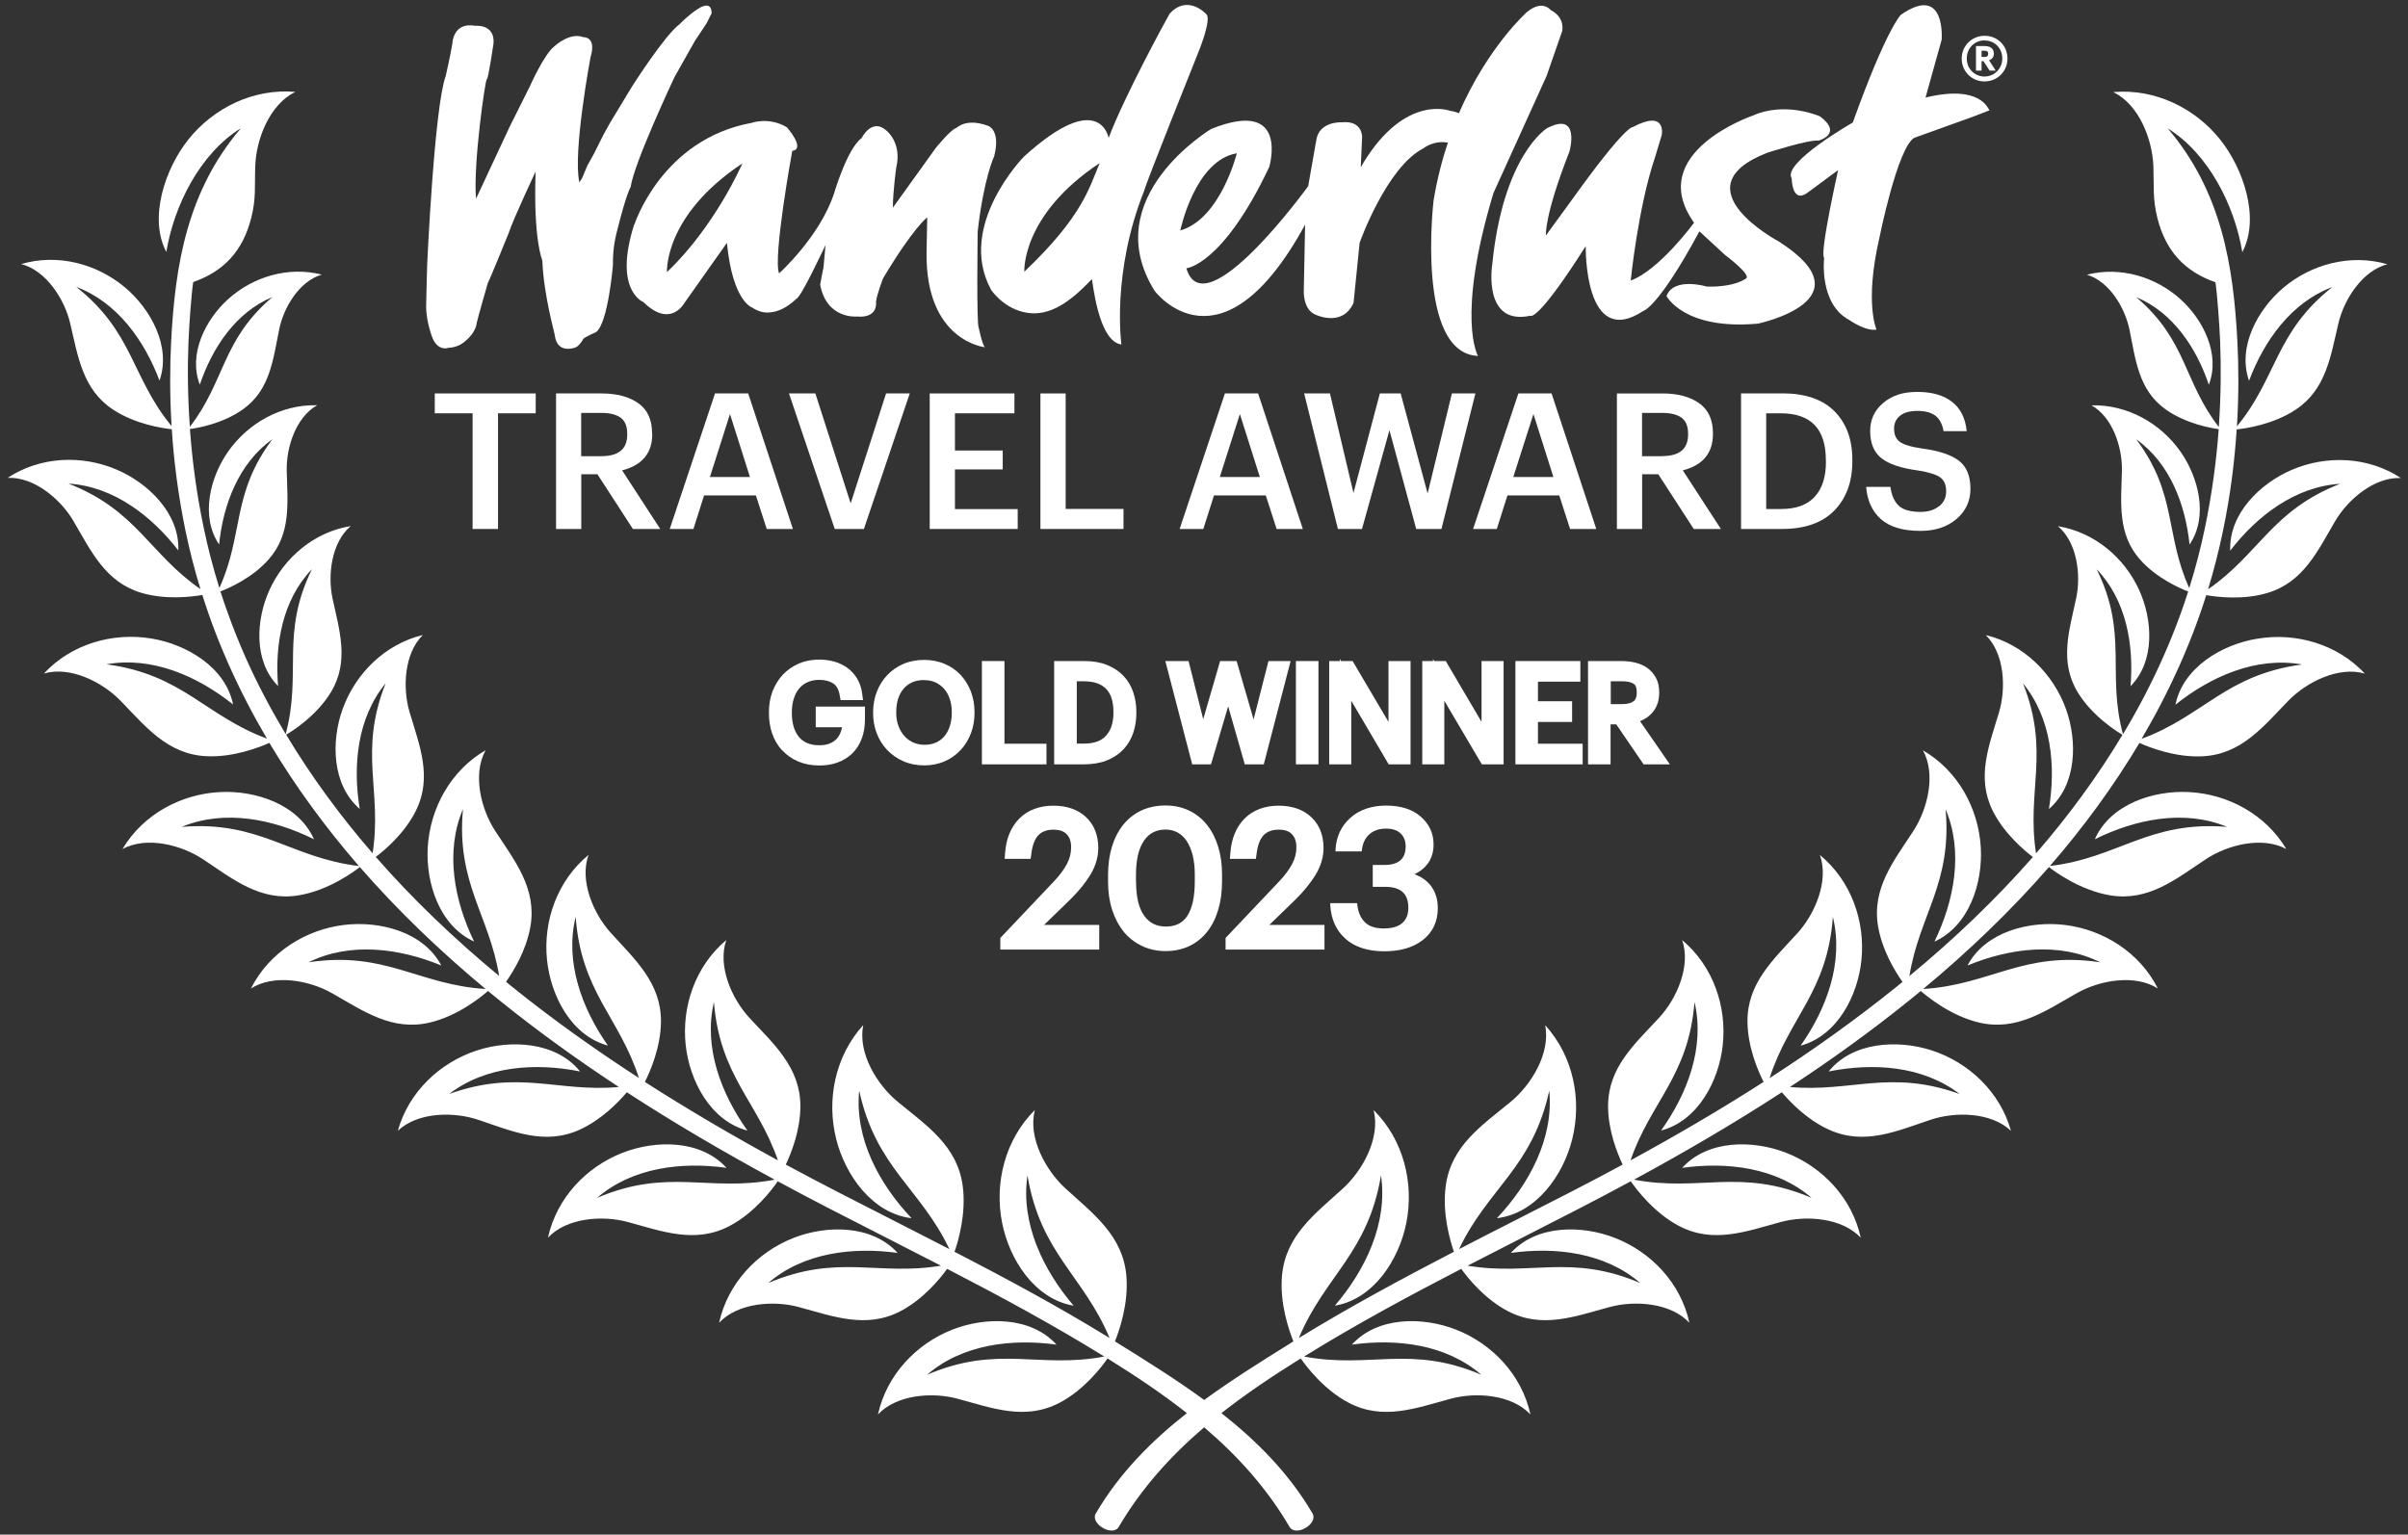 <?xml version="1.0" encoding="UTF-8"?>
<svg id="Layer_1" data-name="Layer 1" xmlns="http://www.w3.org/2000/svg" viewBox="0 0 251 160">
  <rect x="0" y="0" width="251" height="160" fill="#333333" stroke="none"/>
  <defs>
    <style>
      .cls-1 {
        fill: #fff;
        stroke-width: 0px;
      }
    </style>
  </defs>
  <g>
    <path class="cls-1" d="M81.55,78.24c.45.49,1.01.88,1.67,1.16.65.27,1.38.41,2.19.41.68,0,1.32-.1,1.89-.31.59-.21,1.1-.53,1.53-.94.43-.42.76-.93.99-1.54.23-.59.34-1.28.34-2.05v-1.3h-5.13v2.15h2.74c-.03.15-.06.29-.11.43-.1.3-.24.54-.43.76-.19.21-.43.38-.73.5-.3.13-.67.19-1.11.19-.48,0-.9-.08-1.25-.23-.35-.15-.63-.36-.86-.63-.23-.28-.41-.62-.54-1.03-.13-.43-.2-.92-.2-1.45v-.11c0-.53.07-1.01.21-1.43.13-.41.32-.76.56-1.05.24-.28.53-.5.88-.65.35-.16.76-.24,1.22-.24.58,0,1.06.13,1.45.38.35.23.57.64.67,1.24l.09.49h2.34l-.09-.67c-.08-.62-.27-1.16-.55-1.61-.28-.45-.63-.83-1.05-1.12-.41-.28-.87-.5-1.37-.63-1.19-.32-2.56-.24-3.64.22-.64.28-1.2.67-1.66,1.16-.46.49-.82,1.08-1.08,1.75-.25.66-.37,1.39-.37,2.15v.11c0,.76.11,1.48.34,2.13.23.67.58,1.26,1.03,1.75Z"/>
    <path class="cls-1" d="M92.48,78.2c.47.49,1.04.89,1.69,1.17.66.29,1.39.43,2.17.43s1.5-.15,2.15-.43c.64-.29,1.2-.69,1.66-1.19.46-.5.81-1.08,1.06-1.74.25-.65.37-1.36.37-2.11v-.11c0-.74-.13-1.45-.37-2.1-.25-.66-.61-1.24-1.06-1.73-.46-.5-1.02-.89-1.67-1.17-1.3-.56-3.02-.56-4.32,0-.65.28-1.21.67-1.68,1.17-.47.49-.83,1.08-1.09,1.74-.25.66-.38,1.37-.38,2.12v.11c0,.74.13,1.45.38,2.1.25.66.62,1.24,1.09,1.74ZM96.32,70.91c.46,0,.87.08,1.22.25.35.17.65.4.89.68.25.29.44.64.57,1.04.14.41.21.86.21,1.33v.11c0,.51-.07.99-.21,1.41-.14.41-.33.76-.57,1.04-.24.28-.52.49-.87.65-.67.3-1.62.32-2.35,0-.36-.16-.66-.37-.92-.66-.26-.29-.48-.64-.63-1.04-.16-.41-.24-.87-.24-1.38v-.11c0-.51.07-.98.2-1.39.13-.4.32-.75.57-1.04.24-.28.54-.5.89-.66.36-.16.78-.24,1.25-.24Z"/>
    <polygon class="cls-1" points="109.08 77.54 104.7 77.54 104.7 68.92 102.35 68.92 102.35 79.69 109.08 79.69 109.08 77.54"/>
    <path class="cls-1" d="M117.11,78.12c.46-.49.8-1.07,1.02-1.73.21-.64.32-1.33.32-2.05v-.12c0-.73-.11-1.42-.33-2.06-.22-.65-.57-1.23-1.03-1.71-.46-.48-1.04-.86-1.72-1.13-.67-.27-1.47-.4-2.36-.4h-3.13v10.77h3.1c.91,0,1.72-.14,2.4-.41.69-.28,1.27-.67,1.73-1.16ZM112.23,71.03h.71c.58,0,1.08.08,1.48.23.38.15.69.35.93.62.24.27.42.59.53.97.12.4.18.86.18,1.35v.11c0,1.03-.25,1.81-.77,2.39-.5.56-1.27.83-2.33.83h-.72v-6.51Z"/>
    <polygon class="cls-1" points="129.75 79.69 131.73 79.69 134.53 68.92 132.22 68.92 130.67 75.01 128.9 68.92 127.18 68.92 125.42 74.98 123.89 68.92 121.47 68.92 124.27 79.69 126.23 79.69 128.02 73.64 129.75 79.69"/>
    <rect class="cls-1" x="135.08" y="68.92" width="2.35" height="10.77"/>
    <polygon class="cls-1" points="144.73 75.26 140.99 68.92 139.79 68.92 139.66 68.7 139.66 68.92 138.55 68.92 138.55 79.69 140.85 79.69 140.85 73.06 144.75 79.69 147.03 79.69 147.03 68.92 144.73 68.92 144.73 75.26"/>
    <polygon class="cls-1" points="150.55 73.06 154.46 79.69 156.73 79.69 156.73 68.92 154.43 68.92 154.43 75.26 150.7 68.92 149.49 68.92 149.37 68.7 149.37 68.92 148.25 68.92 148.25 79.69 150.55 79.69 150.55 73.06"/>
    <polygon class="cls-1" points="164.73 71.07 164.73 68.92 157.96 68.92 157.96 79.69 164.97 79.69 164.97 77.54 160.31 77.54 160.31 75.27 163.87 75.27 163.87 73.11 160.31 73.11 160.31 71.07 164.73 71.07"/>
    <path class="cls-1" d="M167.9,75.52h.57l2.85,4.17h2.74l-3.11-4.5c.08-.03.15-.06.22-.1.35-.16.65-.37.91-.63.27-.26.49-.59.64-.96.15-.37.23-.8.23-1.32,0-.58-.11-1.09-.34-1.51-.22-.42-.53-.76-.9-1.03-.36-.26-.79-.44-1.27-.56-.45-.11-.93-.16-1.43-.16h-3.48v10.77h2.35v-4.17ZM170.29,73.1c-.25.2-.65.31-1.19.31h-1.2v-2.38h1.2c.53,0,.94.09,1.21.28.2.13.3.42.3.92,0,.41-.1.7-.32.88Z"/>
    <path class="cls-1" d="M114.55,96.43h-5.72l2.72-2.64c.87-.86,1.58-1.72,2.1-2.58.55-.91.83-1.85.83-2.79,0-1.35-.43-2.43-1.28-3.23-.84-.79-1.99-1.19-3.41-1.19s-2.66.45-3.54,1.34c-.87.88-1.37,2.07-1.48,3.56l-.05.64h2.71l.07-.52c.12-.94.38-1.6.77-1.98.38-.36.88-.54,1.53-.54.62,0,1.07.15,1.38.47.32.32.47.77.47,1.38s-.15,1.17-.44,1.73c-.32.59-.77,1.2-1.36,1.82l-5.58,5.89v1.21h10.31v-2.56Z"/>
    <path class="cls-1" d="M117.12,97.13c.52.64,1.17,1.14,1.91,1.49.74.36,1.58.54,2.47.54s1.76-.18,2.5-.54c.74-.36,1.36-.87,1.87-1.53.5-.64.88-1.42,1.13-2.3.25-.86.38-1.83.38-2.87v-.76c0-1.03-.13-1.99-.39-2.84-.26-.87-.64-1.63-1.14-2.27-.51-.66-1.14-1.17-1.88-1.53-.74-.36-1.58-.54-2.5-.54s-1.76.18-2.5.52c-.74.35-1.38.85-1.9,1.5-.51.64-.9,1.41-1.17,2.29-.26.87-.4,1.84-.4,2.9v.76c0,1.05.14,2.02.42,2.89.28.88.69,1.65,1.2,2.28ZM118.41,91.94v-.76c0-1.56.29-2.76.86-3.57.53-.75,1.26-1.12,2.22-1.12.47,0,.88.1,1.25.3.37.21.68.49.94.87.27.4.48.9.63,1.47.15.59.23,1.27.23,2v.76c0,1.62-.27,2.84-.8,3.63-.49.72-1.21,1.08-2.2,1.08s-1.69-.35-2.24-1.08c-.58-.77-.88-1.98-.88-3.58Z"/>
    <path class="cls-1" d="M138.03,96.43h-5.72l2.72-2.64c.87-.86,1.58-1.73,2.1-2.58.55-.91.83-1.85.83-2.79,0-1.35-.43-2.43-1.28-3.23-.84-.79-1.99-1.19-3.41-1.19s-2.66.45-3.54,1.34c-.87.88-1.36,2.07-1.48,3.56l-.05.64h2.71l.07-.52c.12-.94.38-1.6.77-1.98.38-.36.88-.54,1.53-.54s1.07.15,1.38.47c.32.32.47.77.47,1.38s-.15,1.17-.44,1.73c-.32.59-.77,1.2-1.36,1.82l-5.58,5.89v1.21h10.31v-2.56Z"/>
    <path class="cls-1" d="M235.28,66.59c-3.66.6-7.72,2.98-8.52,6.88,3.67-2.93,8.42-5.05,13.2-4.19-7.93,1.05-10.29,5.38-16.73,7.75.69-1.18,1.36-2.37,1.99-3.59,1.46-2.8,2.75-5.7,3.84-8.7.32-.89.63-1.78.91-2.69,1.14.2,3.85.53,6.38-.23,3.75-1.12,5.22-4.36,7.06-7.49,1.33-2.27,4.1-4.62,6.85-4.49-3.4-2.24-7.74-2.41-11.36-.86-3.3,1.41-6.58,4.58-6.43,8.43,2.77-3.6,6.76-6.68,11.45-6.97-7.13,2.78-8.41,7.31-13.76,11,.6-1.98,1.12-4,1.55-6.07.78-3.73,1.22-7.3,1.43-10.6.9-.09,3.81-.5,6.17-2.07,3.17-2.12,3.62-5.56,4.44-9,.59-2.5,2.5-5.48,5.1-6.15-3.81-1.11-7.9-.03-10.84,2.45-2.67,2.26-4.82,6.15-3.58,9.7,1.56-4.15,4.39-8.17,8.68-9.77-5.98,4.73-5.74,9.42-9.94,14.52.2-3.23.18-6.19.05-8.78-.41-8.05-1.68-15.72-7.26-22.28,4.28,2.65,6.98,8.1,7.77,12.9,1.88-3.56.1-8.72-2.3-11.73-2.63-3.3-6.8-5.34-11.15-4.96,2.66,1.28,4.07,4.89,4.18,7.71.08,2.25-.09,3.39.42,5.43.86,3.42,2.83,5.56,6.05,6.69.2,1.37.42,4.47.49,6.2.1,2.62.09,5.62-.14,8.89-3.7-4.78-3.31-9.04-8.61-13.54,3.84,1.59,6.29,5.32,7.57,9.13,1.23-3.18-.59-6.78-2.95-8.91-2.59-2.34-6.26-3.45-9.76-2.56,2.34.69,3.97,3.45,4.44,5.73.64,3.15.94,6.28,3.75,8.3,2.11,1.51,4.77,1.97,5.55,2.07-.23,3.19-.68,6.63-1.42,10.22-.45,2.17-1,4.29-1.65,6.35-2.55-5.6-1.24-9.8-5.53-15.51,3.52,2.49,5.14,6.83,5.56,10.98,1.98-2.93.95-6.99-.94-9.69-2.08-2.96-5.54-4.93-9.28-4.83,2.21,1.24,3.23,4.4,3.17,6.82-.08,3.33-.49,6.57,1.89,9.26,1.7,1.92,4.13,2.99,5.02,3.33-.26.81-.53,1.6-.82,2.4-1.06,2.93-2.32,5.75-3.73,8.47-.71,1.36-1.46,2.7-2.25,4.01-1.72-6.41.59-10.45-2.74-17.2,3.09,3.2,3.89,7.9,3.53,12.19,2.57-2.59,2.31-6.9.91-10-1.54-3.4-4.67-6.06-8.48-6.68,2,1.68,2.43,5.08,1.9,7.52-.72,3.36-1.76,6.56.13,9.74,1.54,2.58,4.24,4.22,4.7,4.49-2.64,4.4-5.67,8.51-9.01,12.36-1.02-6.53,1.49-10.56-1.36-17.72,2.98,3.62,3.44,8.63,2.7,13.1,2.91-2.51,2.99-7.06,1.78-10.43-1.34-3.7-4.41-6.75-8.36-7.71,1.96,1.93,2.13,5.54,1.38,8.06-1.04,3.47-2.39,6.75-.66,10.25,1.18,2.38,3.28,4.14,4.19,4.83-3.92,4.47-8.25,8.59-12.87,12.41,1.03-6.38,4.47-9.68,3.77-17.39,1.9,4.47.88,9.58-1.16,13.8,3.63-1.64,5.05-6.13,4.83-9.83-.24-4.07-2.39-8-6.03-10.11,1.38,2.49.49,6.12-1,8.41-2.05,3.14-4.36,6-3.67,9.98.43,2.48,1.77,4.66,2.54,5.75-.21.17-.41.34-.62.51-4.22,3.4-8.66,6.57-13.23,9.52,2.02-6.31,6.04-8.98,6.59-16.81,1.16,4.72-.66,9.59-3.36,13.43,3.84-1.04,5.97-5.24,6.34-8.93.41-4.05-1.08-8.28-4.33-10.95.96,2.68-.5,6.12-2.33,8.14-2.52,2.77-5.26,5.22-5.22,9.26.03,2.65,1.11,5.14,1.68,6.26-4.54,2.92-9.2,5.63-13.87,8.18,2.1-6.12,6.06-8.78,6.67-16.51,1.11,4.73-.76,9.59-3.49,13.4,3.85-1,6.02-5.18,6.43-8.87.45-4.05-1-8.29-4.23-10.99.94,2.69-.56,6.12-2.41,8.11-2.55,2.75-5.31,5.17-5.31,9.21,0,2.51.95,4.88,1.52,6.09-1.86,1.01-3.72,1.99-5.58,2.94-1.51.78-3.48,1.78-5.46,2.79-2,1.02-4.01,2.04-6.01,3.08,3.01-6.36,7.64-8.46,9.4-16.52.48,5.02-2.12,9.76-5.46,13.3,4.1-.49,6.92-4.49,7.85-8.23,1.03-4.1.13-8.67-2.82-11.9.59,2.9-1.43,6.22-3.61,8.01-3.01,2.47-6.19,4.58-6.75,8.74-.39,2.88.46,5.75.85,6.88-5.46,2.83-10.88,5.75-16.16,8.99,2.7-6.48,7.21-8.82,8.56-16.96.73,5-1.63,9.88-4.81,13.59,4.09-.69,6.7-4.85,7.45-8.63.83-4.16-.3-8.69-3.41-11.77.74,2.87-1.12,6.3-3.22,8.2-2.89,2.63-5.97,4.9-6.33,9.09-.25,2.89.74,5.71,1.19,6.83l-.35.22c-3.04,1.89-6.08,3.8-8.95,5.89-2.87-2.1-5.91-4-8.95-5.89l-.35-.22c.45-1.12,1.44-3.94,1.19-6.83-.36-4.19-3.44-6.46-6.32-9.09-2.1-1.91-3.96-5.33-3.22-8.2-3.11,3.09-4.24,7.61-3.41,11.77.75,3.79,3.37,7.94,7.45,8.63-3.17-3.72-5.54-8.59-4.81-13.59,1.35,8.14,5.86,10.48,8.56,16.96-5.28-3.25-10.7-6.17-16.16-8.99.39-1.13,1.24-4,.85-6.88-.56-4.16-3.74-6.27-6.75-8.74-2.19-1.79-4.2-5.11-3.62-8.01-2.94,3.23-3.85,7.8-2.81,11.9.94,3.73,3.75,7.74,7.85,8.23-3.35-3.54-5.95-8.28-5.46-13.3,1.76,8.06,6.38,10.16,9.4,16.52-2-1.03-4-2.06-6.01-3.08-1.98-1.01-3.95-2.01-5.46-2.79-1.86-.96-3.72-1.94-5.58-2.94.57-1.2,1.52-3.58,1.52-6.09,0-4.04-2.76-6.46-5.31-9.21-1.85-2-3.35-5.42-2.41-8.11-3.23,2.7-4.68,6.94-4.23,10.99.41,3.68,2.58,7.87,6.43,8.87-2.73-3.82-4.6-8.68-3.49-13.4.61,7.72,4.57,10.39,6.67,16.51-4.68-2.55-9.33-5.27-13.87-8.18.57-1.12,1.65-3.61,1.68-6.26.04-4.04-2.7-6.49-5.22-9.27-1.83-2.01-3.3-5.46-2.33-8.14-3.25,2.67-4.75,6.89-4.33,10.95.38,3.69,2.5,7.9,6.35,8.93-2.7-3.84-4.52-8.72-3.36-13.43.55,7.83,4.57,10.5,6.59,16.81-4.57-2.96-9.01-6.12-13.23-9.52-.21-.17-.42-.34-.62-.51.77-1.09,2.11-3.27,2.54-5.75.69-3.98-1.62-6.84-3.67-9.98-1.49-2.28-2.38-5.92-1-8.41-3.64,2.11-5.79,6.05-6.03,10.11-.22,3.7,1.2,8.19,4.83,9.83-2.05-4.22-3.06-9.33-1.16-13.8-.71,7.71,2.73,11.01,3.77,17.39-4.62-3.82-8.95-7.94-12.86-12.41.92-.69,3.01-2.44,4.19-4.83,1.73-3.5.37-6.78-.66-10.25-.75-2.52-.58-6.13,1.38-8.06-3.95.96-7.02,4.01-8.36,7.71-1.22,3.37-1.13,7.92,1.78,10.43-.74-4.47-.28-9.48,2.7-13.1-2.85,7.16-.34,11.19-1.36,17.72-3.34-3.85-6.37-7.97-9.01-12.36.46-.27,3.17-1.91,4.7-4.49,1.89-3.18.85-6.39.13-9.74-.52-2.44-.1-5.84,1.9-7.52-3.81.61-6.94,3.28-8.48,6.68-1.4,3.1-1.66,7.41.91,10-.36-4.29.44-8.99,3.53-12.19-3.32,6.76-1.02,10.79-2.74,17.2-.78-1.31-1.54-2.65-2.25-4.01-1.42-2.71-2.67-5.53-3.73-8.47-.29-.79-.56-1.59-.82-2.4.89-.34,3.32-1.4,5.02-3.33,2.38-2.69,1.97-5.93,1.89-9.26-.06-2.42.96-5.58,3.17-6.82-3.74-.1-7.2,1.87-9.28,4.83-1.89,2.7-2.91,6.75-.94,9.69.42-4.15,2.04-8.48,5.56-10.98-4.29,5.71-2.98,9.91-5.53,15.51-.65-2.06-1.2-4.18-1.65-6.35-.75-3.6-1.19-7.03-1.42-10.22.79-.1,3.45-.56,5.55-2.07,2.81-2.02,3.11-5.15,3.75-8.3.46-2.29,2.09-5.04,4.44-5.73-3.49-.89-7.17.22-9.76,2.56-2.36,2.13-4.18,5.73-2.95,8.91,1.29-3.81,3.73-7.54,7.57-9.13-5.3,4.49-4.91,8.76-8.61,13.53-.23-3.27-.25-6.27-.14-8.89.07-1.74.29-4.83.49-6.2,3.22-1.13,5.18-3.26,6.05-6.69.52-2.04.34-3.19.42-5.43.1-2.82,1.52-6.43,4.18-7.71-4.35-.38-8.52,1.66-11.15,4.96-2.4,3-4.18,8.17-2.3,11.73.79-4.8,3.49-10.25,7.77-12.9-5.59,6.56-6.86,14.23-7.27,22.28-.13,2.6-.15,5.56.05,8.78-4.2-5.1-3.96-9.79-9.94-14.52,4.29,1.61,7.12,5.63,8.68,9.77,1.24-3.55-.91-7.44-3.58-9.7-2.94-2.48-7.03-3.57-10.84-2.45,2.6.67,4.51,3.65,5.1,6.15.82,3.44,1.27,6.88,4.44,9,2.35,1.57,5.27,1.98,6.16,2.07.21,3.3.66,6.86,1.43,10.6.43,2.07.95,4.09,1.56,6.07-5.35-3.69-6.63-8.22-13.76-11,4.69.29,8.67,3.37,11.45,6.97.15-3.85-3.13-7.02-6.43-8.43-3.63-1.55-7.96-1.38-11.36.86,2.76-.12,5.52,2.22,6.85,4.49,1.84,3.13,3.32,6.36,7.06,7.49,2.54.76,5.24.43,6.38.23.29.91.59,1.8.91,2.69,1.09,3,2.38,5.9,3.84,8.7.63,1.22,1.3,2.41,1.99,3.59-6.44-2.38-8.8-6.7-16.73-7.75,4.78-.86,9.53,1.26,13.2,4.19-.8-3.9-4.86-6.28-8.52-6.88-4.02-.66-8.33.56-11.2,3.65,2.74-.8,6.08.88,7.98,2.83,2.61,2.69,4.89,5.58,8.92,5.79,2.85.15,5.59-.94,6.6-1.39,2.73,4.58,5.87,8.84,9.33,12.84-7.13-.84-10.31-4.76-18.47-4.08,4.49-1.86,9.58-.8,13.79,1.29-1.61-3.64-6.08-5.11-9.79-4.92-4.07.2-8.02,2.32-10.17,5.94,2.5-1.36,6.13-.44,8.4,1.07,3.12,2.07,5.96,4.41,9.95,3.76,3.14-.51,5.82-2.5,6.39-2.95,3.99,4.58,8.4,8.8,13.11,12.71-7-.42-10.46-4-18.46-2.78,4.35-2.16,9.5-1.46,13.84.33-1.85-3.52-6.43-4.67-10.11-4.23-4.04.48-7.84,2.87-9.73,6.63,2.4-1.53,6.08-.86,8.45.49,3.26,1.85,6.25,3.99,10.19,3.06,2.94-.69,5.36-2.67,6.07-3.29.43.36.87.71,1.3,1.06,3.95,3.18,8.09,6.16,12.34,8.95-6.38.58-10.44-1.88-17.69.73,3.84-2.96,9.04-3.27,13.65-2.35-2.5-3.1-7.21-3.34-10.73-2.2-3.88,1.26-7.14,4.33-8.27,8.39,2.06-1.96,5.8-2.02,8.38-1.15,3.56,1.19,6.9,2.7,10.58,1.03,2.28-1.04,4.05-2.88,4.91-3.9,5.03,3.27,10.21,6.29,15.41,9.11-6.85,1.32-11.1-1.27-18.51,1.9,3.67-3.18,8.84-3.78,13.49-3.13-2.68-2.95-7.39-2.92-10.84-1.57-3.8,1.48-6.87,4.74-7.77,8.85,1.94-2.08,5.68-2.35,8.3-1.64,3.62.98,7.05,2.3,10.63.42,2.62-1.38,4.46-3.83,5.02-4.66,1.85,1,3.7,1.98,5.55,2.93,2.13,1.1,3.8,1.95,5.47,2.8,2,1.02,4,2.04,5.99,3.07-6.55,1.1-10.77-1.28-18,1.81,3.67-3.18,8.84-3.78,13.49-3.14-2.68-2.95-7.39-2.92-10.84-1.57-3.79,1.48-6.87,4.74-7.77,8.85,1.94-2.08,5.68-2.35,8.3-1.64,3.62.98,7.05,2.3,10.63.42,2.38-1.25,4.12-3.4,4.84-4.4,5.55,2.87,11.05,5.84,16.38,9.14-6.83,1.3-11.07-1.27-18.47,1.9,3.67-3.18,8.84-3.78,13.49-3.14-2.68-2.95-7.39-2.92-10.84-1.57-3.79,1.48-6.87,4.74-7.77,8.85,1.94-2.08,5.68-2.35,8.3-1.64,3.62.98,7.05,2.3,10.63.42,2.58-1.35,4.4-3.76,5-4.62l.11.07c2.84,1.77,5.59,3.61,8.16,5.63-3.71,2.92-7.03,6.26-9.49,10.45-.64,1.08,1.76,2.49,2.39,1.41,2.4-4.08,5.45-7.43,8.9-10.38,3.45,2.94,6.5,6.29,8.9,10.38.64,1.08,3.03-.32,2.39-1.41-2.46-4.19-5.78-7.52-9.49-10.45,2.57-2.02,5.32-3.86,8.16-5.63l.11-.07c.6.86,2.42,3.27,5,4.62,3.58,1.88,7.01.56,10.63-.42,2.63-.71,6.36-.45,8.31,1.64-.89-4.11-3.97-7.37-7.77-8.85-3.45-1.35-8.17-1.38-10.84,1.57,4.65-.65,9.82-.04,13.49,3.14-7.4-3.16-11.65-.6-18.47-1.9,5.33-3.3,10.83-6.27,16.38-9.14.72,1,2.46,3.15,4.84,4.4,3.58,1.88,7.01.56,10.63-.42,2.63-.71,6.36-.45,8.31,1.64-.89-4.12-3.97-7.37-7.77-8.85-3.45-1.35-8.17-1.38-10.84,1.57,4.65-.65,9.82-.04,13.49,3.14-7.23-3.09-11.44-.71-18-1.81,1.99-1.03,3.99-2.05,5.99-3.07,1.67-.85,3.34-1.7,5.47-2.8,1.85-.95,3.7-1.93,5.55-2.93.57.82,2.41,3.28,5.03,4.66,3.58,1.88,7.01.56,10.63-.42,2.63-.71,6.36-.44,8.31,1.64-.89-4.11-3.97-7.37-7.77-8.85-3.45-1.35-8.17-1.38-10.84,1.57,4.65-.65,9.82-.05,13.49,3.13-7.42-3.17-11.66-.59-18.51-1.9,5.2-2.82,10.38-5.84,15.41-9.11.86,1.02,2.63,2.87,4.91,3.9,3.68,1.67,7.03.16,10.58-1.03,2.58-.87,6.32-.81,8.39,1.15-1.13-4.05-4.39-7.13-8.27-8.39-3.53-1.14-8.23-.9-10.73,2.2,4.6-.92,9.8-.61,13.65,2.35-7.25-2.61-11.31-.15-17.69-.73,4.25-2.79,8.39-5.77,12.34-8.95.44-.35.87-.71,1.3-1.06.71.62,3.14,2.6,6.07,3.29,3.93.93,6.92-1.21,10.19-3.06,2.37-1.35,6.05-2.02,8.45-.49-1.89-3.76-5.69-6.15-9.73-6.63-3.68-.44-8.25.71-10.11,4.23,4.34-1.79,9.5-2.5,13.84-.33-7.99-1.22-11.46,2.36-18.46,2.78,4.71-3.91,9.12-8.13,13.11-12.71.57.45,3.25,2.43,6.39,2.95,3.99.65,6.83-1.69,9.95-3.76,2.27-1.51,5.89-2.43,8.4-1.07-2.15-3.62-6.1-5.74-10.17-5.94-3.7-.19-8.18,1.27-9.79,4.92,4.21-2.08,9.3-3.15,13.79-1.29-8.15-.67-11.34,3.24-18.47,4.08,3.46-3.99,6.6-8.26,9.33-12.83,1.01.45,3.75,1.54,6.6,1.39,4.04-.21,6.31-3.1,8.92-5.79,1.9-1.95,5.24-3.63,7.98-2.83-2.87-3.08-7.18-4.31-11.2-3.64Z"/>
    <polygon class="cls-1" points="51.91 55.15 51.91 43.09 55.84 43.09 55.84 41.02 45.32 41.02 45.32 43.09 49.26 43.09 49.26 55.15 51.91 55.15"/>
    <path class="cls-1" d="M67.97,45.25v-.08c0-1.4-.47-2.44-1.42-3.12-.95-.68-2.23-1.03-3.85-1.03h-4.74v14.13h2.63v-5.71h1.68l3.7,5.71h2.85l-3.97-6.11c2.09-.54,3.14-1.8,3.14-3.79ZM65.38,45.31c0,1.5-.9,2.25-2.69,2.25h-2.11v-4.51h2.11c.88,0,1.55.17,2.01.5.45.34.68.89.68,1.67v.08Z"/>
    <path class="cls-1" d="M77.97,41.02h-3.44l-4.72,14.13h2.47l1.11-3.5h5.4l1.13,3.5h2.73l-4.66-14.13ZM74,49.73l2.09-6.56,2.08,6.56h-4.17Z"/>
    <polygon class="cls-1" points="92.36 41.02 88.67 52.48 84.99 41.02 82.24 41.02 87.01 55.15 90.05 55.15 94.83 41.02 92.36 41.02"/>
    <polygon class="cls-1" points="106.08 53.08 99.54 53.08 99.54 48.94 104.52 48.94 104.52 46.97 99.54 46.97 99.54 43.09 105.74 43.09 105.74 41.02 96.91 41.02 96.91 55.15 106.08 55.15 106.08 53.08"/>
    <polygon class="cls-1" points="108.45 41.02 108.45 55.15 117.11 55.15 117.11 53.06 111.08 53.06 111.08 41.02 108.45 41.02"/>
    <path class="cls-1" d="M127.68,41.02l-4.72,14.13h2.47l1.11-3.5h5.4l1.13,3.5h2.73l-4.66-14.13h-3.44ZM127.15,49.73l2.09-6.56,2.08,6.56h-4.17Z"/>
    <polygon class="cls-1" points="141.97 55.15 144.83 44.85 147.62 55.15 150.25 55.15 153.79 41.02 151.34 41.02 148.81 51.45 146 41.02 143.83 41.02 141.08 51.4 138.63 41.02 135.94 41.02 139.46 55.15 141.97 55.15"/>
    <path class="cls-1" d="M161.71,41.02h-3.44l-4.72,14.13h2.47l1.11-3.5h5.4l1.13,3.5h2.73l-4.66-14.13ZM157.74,49.73l2.1-6.56,2.08,6.56h-4.17Z"/>
    <path class="cls-1" d="M179.38,55.15l-3.97-6.11c2.09-.54,3.14-1.8,3.14-3.79v-.08c0-1.4-.47-2.44-1.42-3.12-.95-.68-2.23-1.03-3.85-1.03h-4.74v14.13h2.63v-5.71h1.68l3.7,5.71h2.85ZM173.27,47.56h-2.11v-4.51h2.11c.88,0,1.55.17,2.01.5.45.34.68.89.68,1.67v.08c0,1.5-.9,2.25-2.69,2.25Z"/>
    <path class="cls-1" d="M185.77,41.02h-4.29v14.13h4.25c2.4,0,4.22-.64,5.47-1.92,1.25-1.28,1.88-2.98,1.88-5.12v-.18c0-2.12-.62-3.8-1.86-5.05-1.24-1.25-3.06-1.87-5.46-1.87ZM190.33,48.13c0,1.59-.39,2.82-1.18,3.67-.78.85-1.95,1.27-3.51,1.27h-1.54v-9.98h1.52c3.14,0,4.7,1.63,4.7,4.88v.16Z"/>
    <path class="cls-1" d="M202.12,52.77c-.49.4-1.14.6-1.93.6-1.09,0-1.86-.23-2.31-.68-.45-.45-.72-1.1-.83-1.93h-2.53c.11,1.42.62,2.54,1.53,3.36.92.82,2.3,1.23,4.14,1.23,1.54,0,2.79-.42,3.76-1.25.96-.83,1.44-1.87,1.44-3.12,0-1.36-.4-2.34-1.21-2.95-.8-.61-2.08-1.04-3.83-1.27-1.17-.17-1.95-.41-2.34-.71-.39-.3-.58-.76-.58-1.36,0-.57.21-1.02.63-1.35.42-.34,1.02-.5,1.8-.5.82,0,1.44.17,1.88.5.43.34.72.87.85,1.61h2.41c-.13-1.34-.64-2.36-1.52-3.05-.88-.69-2.09-1.04-3.62-1.04s-2.65.38-3.56,1.15c-.91.76-1.36,1.73-1.36,2.91,0,1.29.39,2.24,1.18,2.86.78.61,2.05,1.04,3.8,1.27,1.15.18,1.92.43,2.33.73.41.3.61.78.61,1.44s-.25,1.17-.74,1.57Z"/>
    <path class="cls-1" d="M46.71,36.26c1.09,0,1.79-.7,1.79-.7,1.16-.95,1.19-1.89,1.19-1.89.14-.63,1.16-4.17,1.16-4.17.18-.28,2.17-5.19,2.17-5.19.46-1.44,2.81-6.42,2.81-6.42-.25,7.16.7,9.26.7,9.26.14,3.65,1.3,7.61,1.3,7.82.25,1.93,2,1.3,2,1.3.53-.07.98-.95.98-.95.28-.24,1.33-.7,1.33-.7,1.26-.98,1.75-6.98,1.75-6.98-.04-1.93.39-3.4.39-3.4,1.02-4.14,1.47-4.77,1.47-4.77.28-2.35,4.56-11.44,4.56-11.44l2.14-3.79,1.19-1.79.54-1.07c-.01-1.49-1.45-.44-1.45-.44-.91.56-1.89,1.58-1.89,1.58-1.54,1.12-4.98,6.53-4.98,6.53l-2.25,3.72-.7,1.26-.98,1.96-.7,1.26-.56,1.33-.28.42c-.7-3.09,1.16-13.02,1.16-13.02.67-2.21-.74-2.1-.74-2.1-1.33-.53-2.84.77-3.02.95-1.05.77-2.56,4.17-2.56,4.17l-2.07,4.14-3.54,7.58c-.32-3.58.98-12.56,1.12-12.45.14.11.7-3.72.7-3.72.18-2.07-1.89-1.86-1.89-1.86-2.32-.42-2.39,1.79-2.39,1.79-.21,1.33-.7,3.44-.7,3.44-1.19,3.23-1.93,19.58-1.93,19.58-.03.7-.11,4.32-.11,4.32-.03,1.79.7,3.51.7,3.51.6,1.3,1.58.95,1.58.95Z"/>
    <path class="cls-1" d="M66.11,23.39c-2.21,6.91.95,8.1.95,8.1,2.81,2.77,4.25.14,4.25.14l4.46-6.31c.6,6.14,2.63,6.74,2.63,6.74,2.28,1.58,4.6-.91,4.6-.91.46-.04,3.05-5.61,3.05-5.61l-.21,2.32c-.11.49-.35,1.82-.35,1.82.67,3.61,3.79,3.32,3.79,3.32,2.32.21,2.03-1.53,2.03-1.53.11-.84.74-2.46.74-2.46,3.19-5.33,4.6-6.35,4.6-6.35l-.07,3.68c-.11,9.23,6.07,9.86,6.07,9.86-.28-.32-.63-2.03-.63-2.03-.25-.32-.11-10.03-.11-10.03.63-5.58,1.72-7.86,1.72-7.86.7-2.74-.63-3.16-.63-3.16-2.42-.88-3.23.25-3.4.25-.67.32-2.07,2.07-2.07,2.07l-4.46,6.21c0-1.72.35-4.17.35-4.17.63-2.63-1.05-3.89-1.05-3.89-1.51-1.33-2.56.81-2.56.81-1.51,1.09-2.88,5.79-2.88,5.79-1.51,4.53-5.72,8.31-5.72,8.31-.67-1.61,1.37-12.77,1.37-12.77,1.44-.21-.56-2.46-.56-2.46-1.86-1.12-3.68-.46-3.68-.46-9.37,1.72-12.21,10.59-12.21,10.59ZM77.38,17.04s-2.81,6.53-7.86,11.33c0,0-.35-5.89,7.86-11.33Z"/>
    <path class="cls-1" d="M103.27,30.16s1.33,2.1,3.86,2.46c2.29.32,4.35-1.05,6.67-3.51.11.11.63,6.46,3.09,6.81,0,0-1.05-7.51,2.39-16.07,0-.35,5.54-14.17,5.54-14.17,0,0,1.55-3.69.91-4.21,0,0-1.89-2.1-3.79-.07-.42.7-4.77,8.7-6.38,12.98,0,0-.91-5.26-8.84,1.96,0,0-7.02,7.16-3.44,13.82ZM114.63,17c-1.09,2.53-1.72,5.49-7.86,11.33,0,0-.35-5.89,7.86-11.33Z"/>
    <path class="cls-1" d="M186.76,18.58s0,2.67,1.61,1.54l3.23-2.39s-1.95,8.67-1.46,9.16c0,0-.57,4.81,2.65,6.49,0,0,1.68,1.19,2.81.98,0,0-1.26-2.74.28-9.47,0,0,1.89-9.47,3.65-10.52l6.03-2.17,1.82-.7c-.14-.07-.84-2.74-6.67-1.33l1.68-6.03s.47-5.89-4.26-2.59c0,0-1.48,1.41-5,11.22,0,0-7.37,4.21-6.38,5.82Z"/>
    <path class="cls-1" d="M161.22,13.39s-4.56,2.81-5.68,14.24c0,0-1.01,6.34,3.97,5.29,0,0,.66.81,5.78-7.26,0,0-.21,10.88,6.03,6.74,0,0,1.54-.35,5.82-8.28l2.67,2.46s2.81,2.1,2.18,2.46c0,0-1.12.91-4.07.84,0,0-3.44-1.05-4.21.98,0,0,1.82,3.58,9.54,2.88,0,0,11.72-2.46,2.17-8.56,0,0-10.59-5.61-1.19-9.26,0,0,4.35-1.4,5.33-1.26,0,0,2.6-.7.14-2.53,0,0-3.58-1.61-7.02-.07,0,0-11.3,3.86-6.1,11.16,0,0-3.58,4.91-6.6,6.03,0,0,.77-7.65,2.53-12.84l.7-2.32s.56-2.74-3.02-.84c0,0-.7-.28-6.24,7.44l-2.81,3.86s-.21-1.96,2.46-8.77c0,0,1.19-4.28-2.39-2.39Z"/>
    <path class="cls-1" d="M120.39,30.37s6.88,9.12,15.65-6.95l-.14,6.95s-.07,1.82,1.12,2.39c0,0,2.88,1.47,4.07-1.19l.63-6.25s2.79-7.89,6.66-9.86c0,0,1.04-.86,2.54-.59-.61,1.83-1.13,3.84-1.49,6.03,0,0-1.89,15.93,4.63,16.21,0,0-2.32-3.93,1.61-16.98l5.54-12.21,1.61-4.63s.42-1.4-1.19-2.25c0,0-.84-1.12-2.46.21,0,0-4.08,3.6-7.1,10.56-.27-.12-.56-.21-.9-.25,0,0-4.63-1.82-9.05,5.4l-.28.49.14-3.16s.07-1.75-2.11-1.54c0,0-2.39-.14-2.67,1.89l-.84,4.77s-10.81,14.95-12.7,8.56c0,0,3.78-.29,8.64-10.56,0,0,2.17-7.26-6.04-3.97,0,0-12,7.16-5.89,16.91ZM128.92,15.98s-1.68,6.83-5.89,8.05c0,0,1.5-7.3,5.89-8.05Z"/>
    <path class="cls-1" d="M206.86,8.49c1.34,0,2.39-1.05,2.39-2.39s-1.04-2.37-2.38-2.37-2.39,1.05-2.39,2.38,1.04,2.38,2.38,2.38ZM206.87,4.22c1.05,0,1.84.81,1.84,1.87s-.82,1.89-1.86,1.89c-.91,0-1.84-.7-1.84-1.88,0-1.08.8-1.89,1.86-1.89Z"/>
    <path class="cls-1" d="M206.55,6.38h.2l.64.98h.63l-.69-1.08c.33-.11.5-.35.5-.69h0c0-.51-.35-.79-.97-.79h-.89v2.56h.58v-.98ZM206.55,5.29h.3c.27,0,.39.09.39.31v.02c0,.22-.13.32-.39.32h-.3v-.65Z"/>
  </g>
  <path class="cls-1" d="M149.08,92.27c-.42-.51-.97-.88-1.64-1.12,1.32-.65,1.99-1.69,1.99-3.11,0-1.15-.45-2.13-1.34-2.9-.88-.77-2.09-1.15-3.6-1.15s-2.81.43-3.75,1.29c-.95.86-1.46,1.97-1.53,3.3v.19s2.73,0,2.73,0l.02-.16c.08-.69.34-1.24.78-1.63.44-.39,1.02-.59,1.72-.59s1.19.17,1.54.51c.35.34.52.78.52,1.34,0,1.3-.73,1.94-2.22,1.94h-1.21v2.28h1.29c1.63,0,2.42.71,2.42,2.18,0,.69-.2,1.21-.63,1.59-.42.38-1.07.57-1.94.57s-1.54-.22-1.97-.66c-.44-.44-.7-1.06-.78-1.82l-.02-.16h-2.8v.19c.08,1.46.6,2.64,1.57,3.51.96.87,2.33,1.32,4.05,1.32s3.05-.4,4.06-1.2c1.02-.81,1.53-1.92,1.53-3.3,0-.97-.27-1.78-.79-2.41Z"/>
</svg>